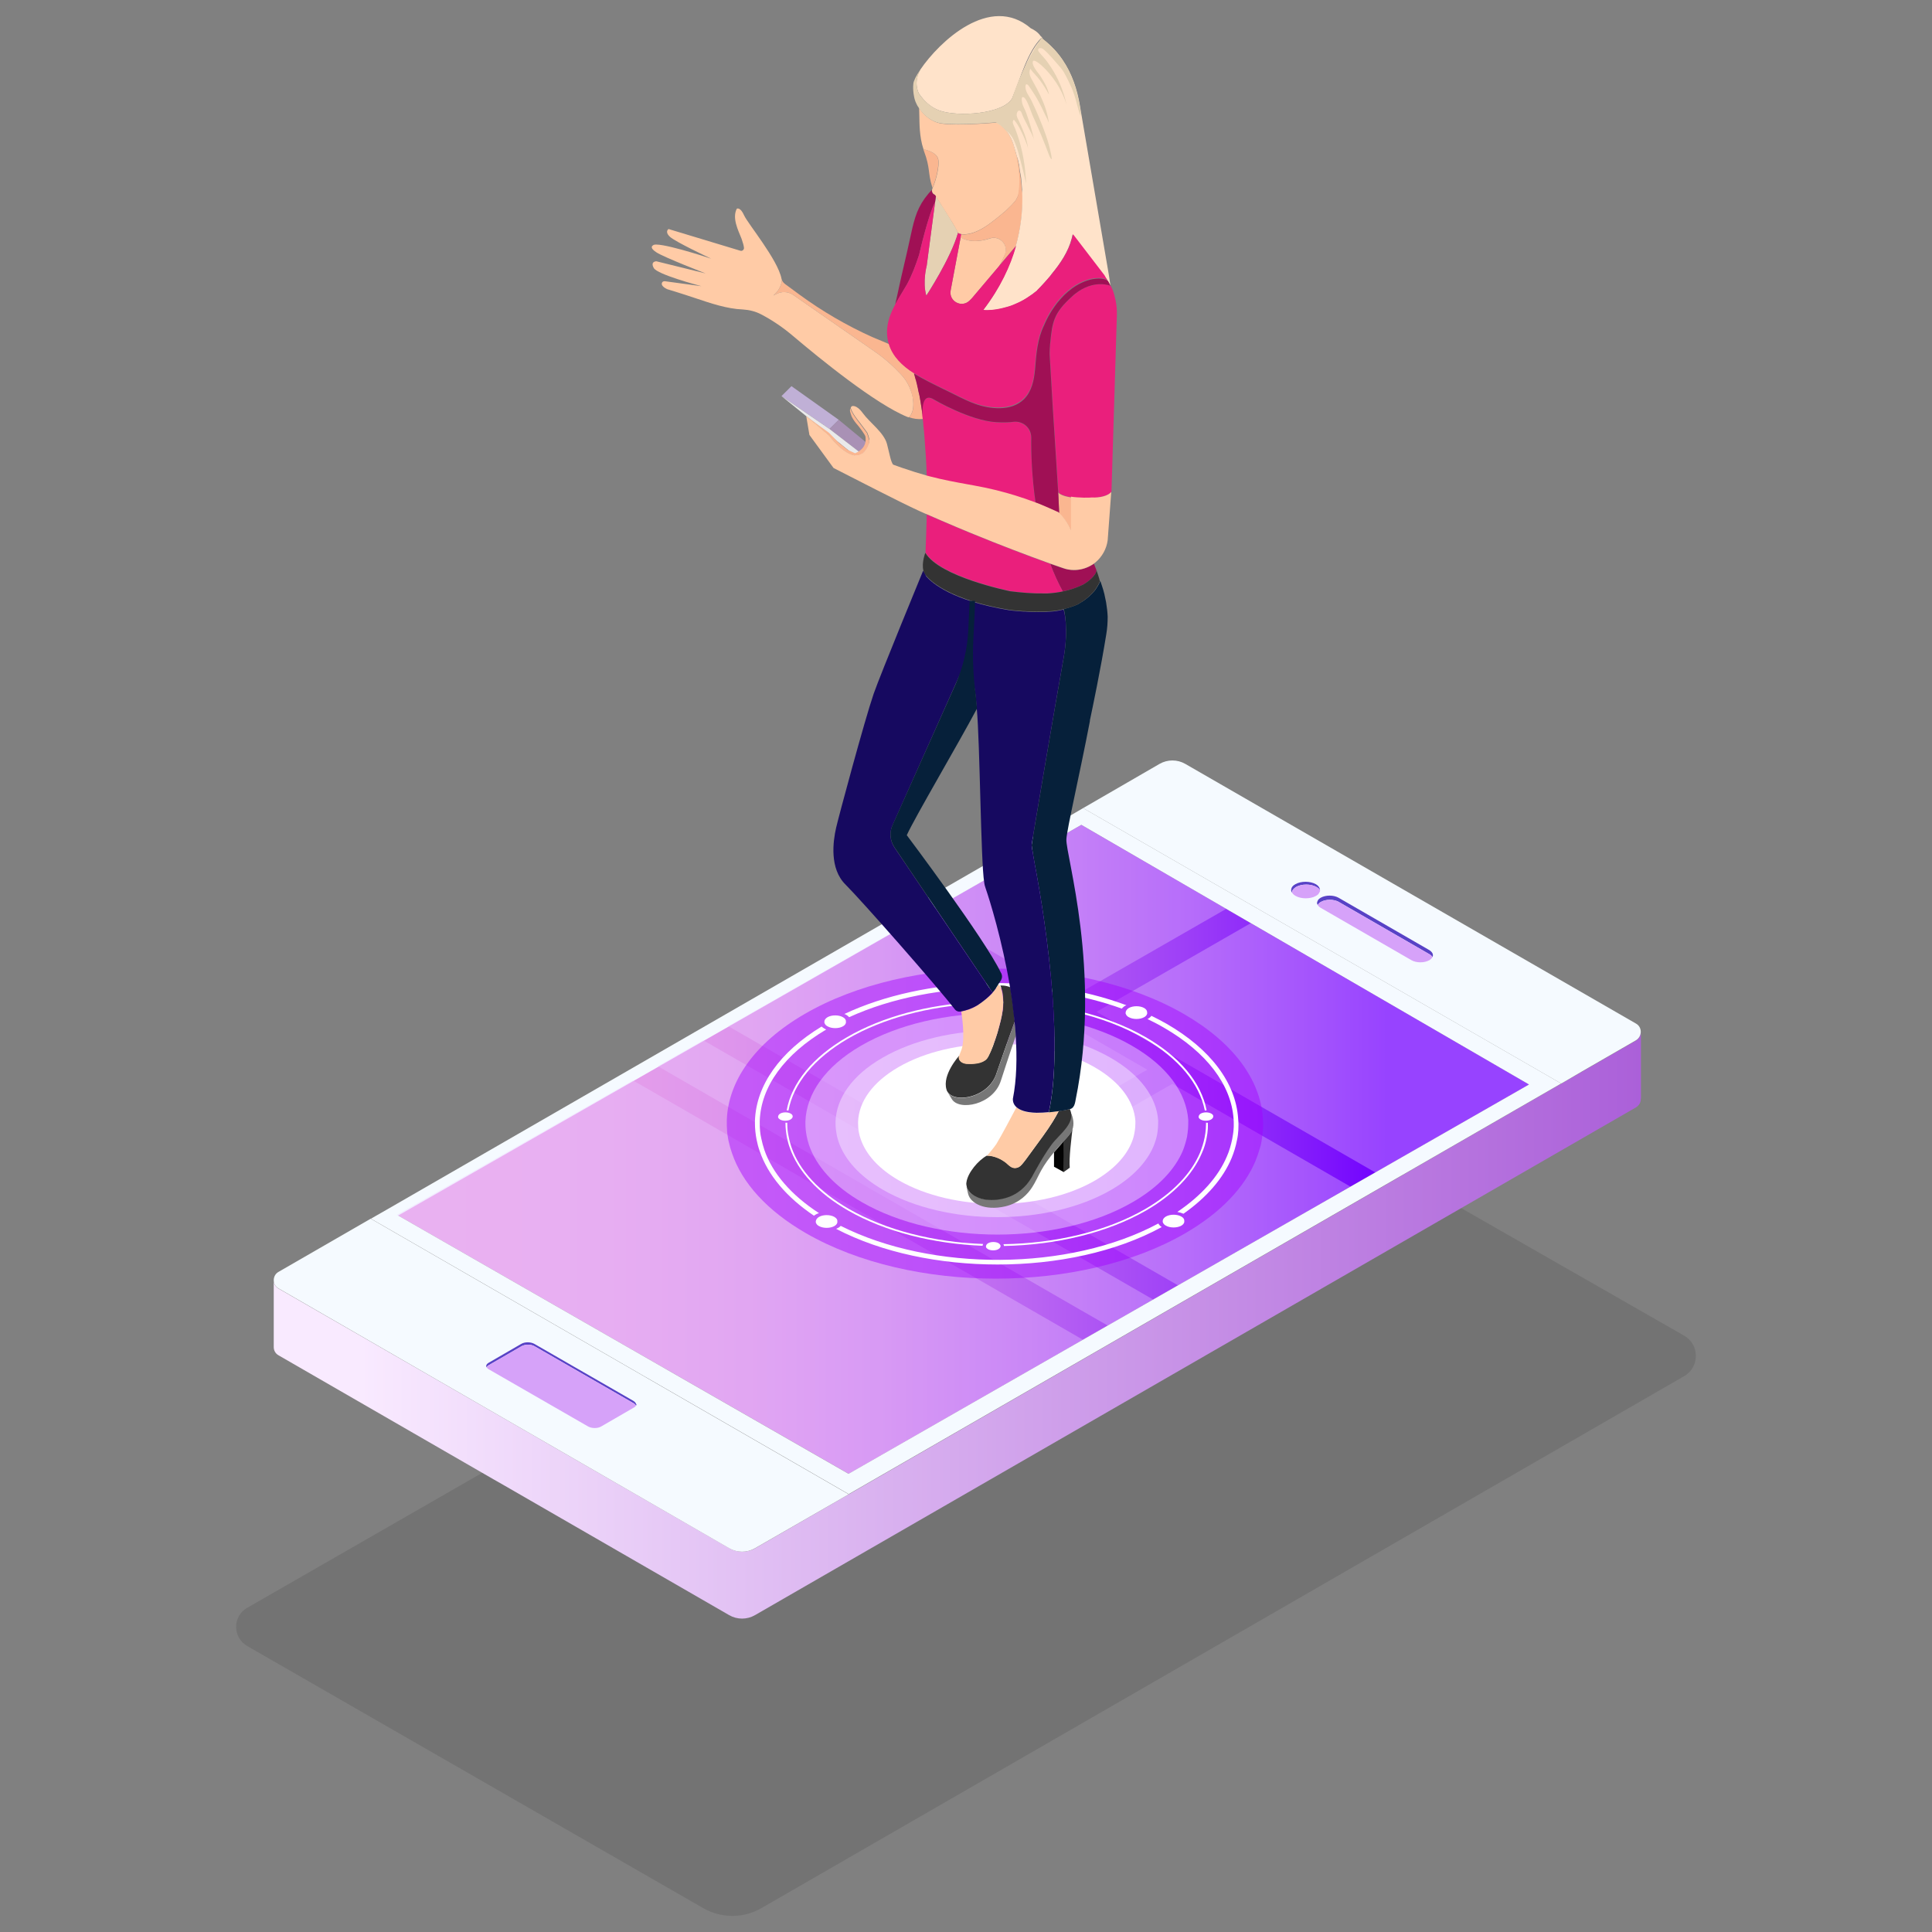 <svg width="360" height="360" viewBox="0 0 360 360" fill="none" xmlns="http://www.w3.org/2000/svg">
<rect x="0" y="0" width="360" height="360" fill="#808080" stroke="none"/>
<path d="M141.826 355.581L313.797 256.437C316.734 254.767 316.734 250.537 313.797 248.868L226.622 198.999C224.949 198.034 222.905 198.034 221.232 198.999L46.063 299.59C43.312 301.148 43.312 305.118 46.063 306.714L131.082 355.581C134.428 357.473 138.517 357.473 141.826 355.581Z" fill="black" fill-opacity="0.1"/>
<path d="M73.945 226.345L158.146 274.619L284.913 202.079L201.492 153.694L73.945 226.345Z" fill="url(#paint0_linear_5777_52565)"/>
<path d="M305.768 192.283V204.751H305.731C305.768 205.381 305.433 205.975 304.838 206.346L140.674 300.963C139.187 301.816 137.365 301.816 135.878 300.963L94.056 276.845L91.974 275.658L55.952 254.879L51.9 252.541C51.305 252.208 51.008 251.614 51.008 251.02V238.59C51.008 239.184 51.305 239.777 51.9 240.111L135.915 288.496C137.402 289.349 139.224 289.349 140.711 288.496L304.876 193.879C305.47 193.508 305.768 192.877 305.768 192.283Z" fill="url(#paint1_linear_5777_52565)"/>
<path d="M201.827 150.578L290.898 201.894L291.121 201.782L294.801 199.63L304.838 193.842C305.433 193.471 305.731 192.877 305.731 192.246C305.731 191.653 305.433 191.059 304.838 190.725L220.86 142.34C219.373 141.487 217.552 141.487 216.065 142.34L201.827 150.578Z" fill="#F5FAFF"/>
<path d="M51.008 238.553C51.008 239.147 51.305 239.741 51.9 240.075L135.878 288.496C137.365 289.35 139.187 289.35 140.674 288.496L158.146 278.441L69.075 227.088L51.9 236.995C51.305 237.329 51.008 237.922 51.008 238.553Z" fill="#F5FAFF"/>
<path d="M70.859 228.089L158.146 278.403L290.897 201.893L201.826 150.578L198.964 152.247L72.16 225.344L69.112 227.087L70.859 228.089ZM74.204 226.494L201.492 153.694L284.912 202.079L158.108 274.619L74.204 226.494Z" fill="#F5FAFF"/>
<path d="M118.592 261.669C118.592 261.669 118.592 261.706 118.592 261.743C118.592 261.78 118.554 261.855 118.517 261.929C118.443 261.78 118.294 261.632 118.071 261.484L99.632 250.872C98.963 250.463 97.848 250.463 97.142 250.872L91.119 254.359C90.896 254.471 90.748 254.619 90.673 254.768C90.636 254.693 90.599 254.656 90.599 254.582V254.545C90.599 254.508 90.599 254.508 90.599 254.471C90.636 254.248 90.822 254.063 91.082 253.914L97.105 250.426C97.774 250.018 98.889 250.018 99.595 250.426L118.034 261.038C118.331 261.224 118.48 261.446 118.554 261.669C118.592 261.632 118.592 261.632 118.592 261.669Z" fill="#5842C6"/>
<path d="M118.517 261.891C118.443 262.04 118.294 262.188 118.071 262.3L112.049 265.787C111.38 266.196 110.265 266.196 109.558 265.787L91.119 255.175C90.896 255.064 90.748 254.916 90.673 254.767C90.748 254.619 90.896 254.471 91.119 254.359L97.142 250.871C97.811 250.463 98.926 250.463 99.632 250.871L118.071 261.483C118.294 261.595 118.406 261.743 118.517 261.891Z" fill="#D6A2F9"/>
<path d="M245.544 168.648C245.655 168.425 245.841 168.203 246.139 168.054C247.068 167.535 248.518 167.535 249.447 168.054L266.362 177.813C266.622 177.961 266.808 178.147 266.92 178.332C267.143 177.887 266.92 177.405 266.325 177.034L249.41 167.275C248.481 166.756 247.031 166.756 246.102 167.275C245.804 167.461 245.581 167.646 245.507 167.906C245.358 168.166 245.395 168.425 245.544 168.648Z" fill="#5842C6"/>
<path d="M245.544 168.648C245.655 168.834 245.841 169.019 246.102 169.167L263.016 178.926C263.946 179.445 265.395 179.445 266.325 178.926C266.362 178.926 266.362 178.889 266.399 178.889C266.659 178.703 266.845 178.518 266.92 178.332C266.808 178.147 266.622 177.961 266.362 177.813L249.447 168.054C248.518 167.535 247.068 167.535 246.139 168.054C245.841 168.24 245.618 168.425 245.544 168.648Z" fill="#D6A2F9"/>
<path d="M240.6 165.716C240.563 165.939 240.6 166.125 240.712 166.347C240.712 166.125 240.786 165.939 240.972 165.716C241.083 165.568 241.269 165.42 241.492 165.271C242.533 164.678 244.243 164.678 245.284 165.271C245.582 165.457 245.805 165.642 245.953 165.865C245.953 165.457 245.693 165.049 245.173 164.752C244.132 164.158 242.422 164.158 241.381 164.752C240.897 165.011 240.637 165.345 240.6 165.716Z" fill="#5842C6"/>
<path d="M240.749 166.31C240.861 166.533 241.084 166.755 241.418 166.941C242.459 167.535 244.169 167.535 245.21 166.941C245.433 166.83 245.619 166.681 245.73 166.496C245.879 166.273 245.991 166.088 245.991 165.865C245.879 165.642 245.656 165.42 245.322 165.271C244.281 164.678 242.571 164.678 241.53 165.271C241.307 165.42 241.121 165.568 241.009 165.717C240.823 165.902 240.749 166.125 240.749 166.31Z" fill="#D6A2F9"/>
<path opacity="0.33" d="M196.585 246.642L201.789 249.647L158.109 274.619L73.945 226.383L117.923 201.337L119.075 201.968L196.585 246.642Z" fill="#EBCCFF"/>
<path opacity="0.33" d="M214.875 242.152L206.436 247.013L201.194 244.008L123.722 199.333L122.569 198.666L131.045 193.842L137.365 197.478L214.875 242.152Z" fill="#EBCCFF"/>
<path opacity="0.33" d="M212.904 199.816L181.752 217.737L142.012 194.844L135.692 191.208L167.885 172.841L213.797 199.334L212.904 199.816Z" fill="#EBCCFF"/>
<path opacity="0.33" d="M251.641 221.114L219.521 239.518L186.361 220.409L217.514 202.488L218.443 201.968L251.641 221.114Z" fill="#EBCCFF"/>
<path opacity="0.33" d="M228.481 169.353L199.708 185.865L172.533 170.207L201.492 153.732L228.481 169.353Z" fill="#EBCCFF"/>
<path opacity="0.33" d="M284.912 202.08L256.288 218.48L204.317 188.536L233.053 172.025L284.912 202.08Z" fill="#EBCCFF"/>
<g opacity="0.46">
<path d="M235.358 209.351V209.611C235.358 209.945 235.358 210.279 235.321 210.613C235.284 211.318 235.173 212.023 235.061 212.728C234.987 213.173 234.875 213.618 234.727 214.064C234.503 214.843 234.243 215.585 233.946 216.327C231.864 221.262 227.515 225.937 220.86 229.796C201.418 241.076 169.782 241.076 150.191 229.796C142.867 225.566 138.257 220.372 136.399 214.88C136.287 214.546 136.176 214.175 136.064 213.841C135.953 213.396 135.841 212.951 135.73 212.505C135.618 211.875 135.507 211.244 135.469 210.613C135.469 210.539 135.469 210.465 135.469 210.39C135.432 210.019 135.432 209.648 135.432 209.277C135.432 209.092 135.432 208.906 135.432 208.684C135.692 201.522 140.525 194.398 149.93 188.944C169.373 177.664 201.009 177.664 220.6 188.944C229.931 194.324 234.838 201.263 235.321 208.313C235.321 208.646 235.358 209.018 235.358 209.351Z" fill="#A200FF"/>
</g>
<path d="M225.061 209.203C225.098 209.575 225.061 209.983 225.061 210.354C225.024 210.91 224.95 211.467 224.838 212.023C224.652 213.025 224.355 213.99 223.946 214.881C222.236 218.888 218.667 222.598 213.611 225.53C206.288 229.759 196.734 231.986 187.068 232.171V232.134C187.068 232.023 187.031 231.912 186.957 231.837C196.585 231.689 206.102 229.5 213.425 225.27C218.444 222.339 221.938 218.739 223.611 214.769C223.983 213.842 224.28 212.914 224.466 211.949C224.578 211.393 224.652 210.873 224.689 210.317C224.689 210.02 224.727 209.723 224.727 209.426C224.727 209.352 224.727 209.278 224.727 209.166C224.838 209.241 224.95 209.203 225.061 209.203Z" fill="white"/>
<path d="M224.838 206.903C224.726 206.903 224.615 206.903 224.503 206.94C223.5 201.894 219.596 197.182 213.276 193.546C205.693 189.167 195.73 186.941 185.767 186.941V186.904C185.767 186.793 185.73 186.681 185.656 186.607C195.693 186.607 205.804 188.833 213.462 193.249C219.856 196.922 223.834 201.709 224.838 206.903Z" fill="white"/>
<path d="M181.715 186.94C181.715 186.977 181.715 187.014 181.715 187.052C173.053 187.534 164.614 189.723 157.997 193.545C151.715 197.218 147.848 201.893 146.919 206.94C146.808 206.903 146.696 206.903 146.584 206.903C147.514 201.745 151.454 196.959 157.849 193.248C164.503 189.389 172.979 187.2 181.752 186.718C181.715 186.755 181.715 186.829 181.715 186.94Z" fill="white"/>
<path d="M183.202 231.8C183.127 231.912 183.09 232.023 183.09 232.134C173.982 231.763 165.023 229.574 158.034 225.567C152.421 222.339 148.666 218.257 147.142 213.805C146.919 213.211 146.77 212.58 146.622 211.912C146.473 211.059 146.361 210.205 146.361 209.315V209.204C146.473 209.204 146.584 209.204 146.696 209.204V209.315C146.696 210.131 146.77 210.985 146.956 211.801C147.068 212.432 147.254 213.062 147.439 213.656C148.926 218.072 152.644 222.079 158.183 225.27C165.172 229.277 174.094 231.466 183.202 231.8Z" fill="white"/>
<path d="M209.894 187.312C209.819 187.349 209.708 187.386 209.633 187.423C209.522 187.497 209.447 187.534 209.373 187.608C209.224 187.72 209.113 187.831 209.039 187.942C201.864 185.345 193.722 184.083 185.544 184.083C175.878 184.083 166.176 185.902 158.22 189.538C158.109 189.389 157.923 189.241 157.737 189.13C157.626 189.055 157.477 188.981 157.328 188.944C172.458 181.857 193.797 181.301 209.894 187.312Z" fill="white"/>
<path d="M152.607 226.049C152.347 226.123 152.161 226.197 151.938 226.346C151.826 226.42 151.752 226.457 151.677 226.531C146.547 223.081 143.09 218.962 141.566 214.51C141.306 213.805 141.12 213.062 140.971 212.32C140.785 211.356 140.674 210.317 140.674 209.352C140.674 209.204 140.674 209.018 140.674 208.832C140.897 202.228 145.32 195.994 153.09 191.282C153.202 191.393 153.387 191.505 153.536 191.616C153.648 191.69 153.796 191.764 153.945 191.839C146.175 196.44 141.789 202.451 141.566 208.87C141.566 209.055 141.566 209.204 141.566 209.352C141.566 210.28 141.64 211.244 141.863 212.172C142.012 212.877 142.198 213.582 142.421 214.25C143.908 218.591 147.402 222.673 152.607 226.049Z" fill="white"/>
<path d="M230.749 210.539C230.711 211.17 230.637 211.837 230.488 212.468C230.265 213.619 229.931 214.732 229.485 215.808C227.886 219.629 224.801 223.154 220.526 226.16C220.191 226.011 219.782 225.9 219.373 225.826C223.834 222.82 227.031 219.258 228.63 215.437C229.076 214.435 229.373 213.359 229.596 212.283C229.708 211.652 229.819 211.058 229.856 210.465C229.894 210.131 229.894 209.834 229.894 209.5C229.894 209.166 229.894 208.832 229.856 208.498V208.461C229.41 202.116 224.838 196.105 216.957 191.541C215.953 190.948 214.875 190.391 213.797 189.871C213.834 189.871 213.871 189.834 213.908 189.834C214.131 189.723 214.28 189.575 214.392 189.463C214.466 189.389 214.503 189.352 214.54 189.278C215.507 189.76 216.473 190.243 217.366 190.762C225.544 195.474 230.265 201.745 230.711 208.424V208.461C230.786 209.166 230.786 209.834 230.749 210.539Z" fill="white"/>
<path d="M216.473 228.646C207.923 233.322 196.882 235.622 185.879 235.622C175.135 235.622 164.354 233.433 155.804 228.98C155.915 228.906 156.064 228.869 156.176 228.795C156.399 228.683 156.547 228.535 156.659 228.424C173.648 236.995 199.262 236.884 215.842 227.978C215.953 228.201 216.176 228.461 216.473 228.646Z" fill="white"/>
<path d="M211.529 210.056C211.492 210.427 211.455 210.798 211.38 211.132C211.269 211.763 211.083 212.394 210.823 212.987C209.745 215.547 207.477 217.959 204.057 219.963C194.02 225.788 177.663 225.788 167.514 219.963C163.722 217.774 161.343 215.102 160.376 212.245C160.228 211.837 160.116 211.429 160.042 211.021C159.93 210.464 159.893 209.908 159.893 209.351C159.893 209.24 159.893 209.165 159.893 209.054C160.005 205.344 162.532 201.67 167.402 198.85C177.44 193.025 193.797 193.025 203.945 198.85C208.778 201.633 211.306 205.232 211.566 208.869C211.566 209.277 211.566 209.648 211.529 210.056Z" fill="white"/>
<path opacity="0.39" d="M215.767 210.13C215.73 210.538 215.693 210.984 215.618 211.392C215.47 212.134 215.246 212.839 214.949 213.581C213.685 216.549 211.083 219.369 207.068 221.707C195.358 228.497 176.324 228.497 164.54 221.707C160.116 219.147 157.365 216.03 156.25 212.728C156.101 212.245 155.952 211.763 155.878 211.28C155.766 210.65 155.692 209.982 155.692 209.314C155.692 209.203 155.692 209.091 155.692 208.98C155.841 204.676 158.74 200.372 164.428 197.106C176.138 190.316 195.172 190.316 206.956 197.106C212.57 200.335 215.507 204.527 215.804 208.757C215.804 209.24 215.804 209.685 215.767 210.13Z" fill="white"/>
<path opacity="0.38" d="M221.38 210.279C221.343 210.799 221.269 211.281 221.194 211.8C221.008 212.654 220.748 213.544 220.414 214.398C218.927 217.923 215.804 221.262 211.046 224.008C197.142 232.06 174.577 232.06 160.599 224.008C155.357 221.002 152.086 217.255 150.748 213.359C150.562 212.802 150.413 212.209 150.302 211.652C150.153 210.873 150.079 210.094 150.079 209.351C150.079 209.203 150.079 209.092 150.079 208.943C150.264 203.823 153.722 198.74 160.45 194.844C174.354 186.792 196.919 186.792 210.897 194.844C217.551 198.665 221.046 203.637 221.417 208.684C221.417 209.203 221.417 209.76 221.38 210.279Z" fill="white"/>
<path d="M155.469 226.753C154.688 226.308 153.387 226.308 152.607 226.753C152.235 226.976 152.049 227.273 152.012 227.569C152.012 227.569 152.012 227.569 152.012 227.607C152.012 227.644 152.012 227.681 152.012 227.755C152.012 227.792 152.012 227.829 152.049 227.866C152.124 228.089 152.31 228.311 152.607 228.46C153.387 228.905 154.688 228.905 155.469 228.46C155.729 228.311 155.915 228.126 155.989 227.903C156.026 227.866 156.026 227.792 156.026 227.755C156.026 227.718 156.026 227.681 156.026 227.681C156.026 227.644 156.026 227.607 156.026 227.607C156.063 227.236 155.84 226.976 155.469 226.753Z" fill="white"/>
<path d="M147.327 207.496C146.807 207.199 145.915 207.199 145.395 207.496C145.134 207.644 145.023 207.83 144.986 208.053C144.986 208.09 144.986 208.127 144.986 208.127C144.986 208.164 144.986 208.164 144.986 208.201C145.023 208.349 145.172 208.498 145.358 208.609C145.878 208.906 146.77 208.906 147.29 208.609C147.476 208.498 147.587 208.386 147.662 208.238C147.662 208.201 147.699 208.164 147.699 208.127C147.699 208.09 147.699 208.09 147.699 208.053C147.699 208.015 147.699 208.015 147.699 207.978C147.699 207.83 147.587 207.644 147.327 207.496Z" fill="white"/>
<path d="M184.688 186.383C184.168 186.087 183.276 186.087 182.756 186.383C182.496 186.532 182.384 186.717 182.347 186.94C182.347 186.977 182.347 187.014 182.347 187.014C182.347 187.051 182.347 187.051 182.347 187.088C182.384 187.237 182.533 187.385 182.719 187.496C183.239 187.793 184.131 187.793 184.651 187.496C184.837 187.385 184.949 187.274 185.023 187.125C185.023 187.088 185.06 187.051 185.06 187.014C185.06 186.977 185.06 186.977 185.06 186.94C185.06 186.903 185.06 186.903 185.06 186.866C185.06 186.717 184.949 186.532 184.688 186.383Z" fill="white"/>
<path d="M186.064 231.651C185.544 231.354 184.652 231.354 184.131 231.651C183.871 231.799 183.76 231.985 183.722 232.208C183.722 232.245 183.722 232.282 183.722 232.282C183.722 232.319 183.722 232.319 183.722 232.356C183.76 232.504 183.908 232.653 184.094 232.764C184.614 233.061 185.506 233.061 186.027 232.764C186.213 232.653 186.324 232.541 186.398 232.393C186.398 232.356 186.436 232.319 186.436 232.282C186.436 232.245 186.436 232.245 186.436 232.208C186.436 232.17 186.436 232.17 186.436 232.133C186.436 231.985 186.287 231.799 186.064 231.651Z" fill="white"/>
<path d="M225.693 207.496C225.172 207.199 224.28 207.199 223.76 207.496C223.5 207.644 223.388 207.83 223.351 208.053C223.351 208.09 223.351 208.127 223.351 208.127C223.351 208.164 223.351 208.164 223.351 208.201C223.388 208.349 223.537 208.498 223.723 208.609C224.243 208.906 225.135 208.906 225.655 208.609C225.841 208.498 225.953 208.386 226.027 208.238C226.027 208.201 226.064 208.164 226.064 208.127C226.064 208.09 226.064 208.09 226.064 208.053C226.064 208.015 226.064 208.015 226.064 207.978C226.101 207.83 225.953 207.644 225.693 207.496Z" fill="white"/>
<path d="M213.201 187.83C212.421 187.385 211.12 187.385 210.339 187.83C209.968 188.053 209.782 188.35 209.745 188.646C209.745 188.646 209.745 188.646 209.745 188.683C209.745 188.721 209.745 188.758 209.745 188.832C209.745 188.869 209.745 188.906 209.782 188.943C209.856 189.166 210.042 189.388 210.339 189.537C211.12 189.982 212.421 189.982 213.201 189.537C213.461 189.388 213.647 189.203 213.721 188.98C213.759 188.943 213.759 188.869 213.759 188.832C213.759 188.795 213.759 188.758 213.759 188.758C213.759 188.721 213.759 188.683 213.759 188.683C213.759 188.312 213.573 188.053 213.201 187.83Z" fill="white"/>
<path d="M157.067 189.537C156.287 189.092 154.986 189.092 154.205 189.537C153.834 189.76 153.611 190.057 153.611 190.354C153.611 190.354 153.611 190.354 153.611 190.391C153.611 190.428 153.611 190.465 153.611 190.539C153.611 190.576 153.611 190.613 153.648 190.65C153.722 190.873 153.908 191.095 154.205 191.244C154.986 191.689 156.287 191.689 157.067 191.244C157.328 191.095 157.513 190.91 157.588 190.687C157.625 190.65 157.625 190.576 157.625 190.539C157.625 190.502 157.625 190.465 157.625 190.465C157.625 190.428 157.625 190.391 157.625 190.391C157.662 190.057 157.476 189.76 157.067 189.537Z" fill="white"/>
<path d="M220.116 226.679C219.335 226.234 218.035 226.234 217.254 226.679C216.882 226.902 216.659 227.199 216.659 227.496C216.659 227.496 216.659 227.496 216.659 227.533C216.659 227.57 216.659 227.607 216.659 227.681C216.659 227.718 216.659 227.755 216.697 227.792C216.771 228.015 216.957 228.237 217.254 228.386C218.035 228.831 219.335 228.831 220.116 228.386C220.376 228.237 220.562 228.052 220.636 227.829C220.673 227.792 220.673 227.718 220.673 227.681C220.673 227.644 220.673 227.607 220.673 227.607C220.673 227.57 220.673 227.533 220.673 227.533C220.711 227.199 220.525 226.902 220.116 226.679Z" fill="white"/>
<path d="M171.938 78.075H171.901C171.046 78.149 170.191 78.038 169.373 77.741C170.153 76.999 170.265 75.812 170.153 74.662C170.042 73.734 169.782 72.88 169.41 72.027C169.038 71.211 168.518 70.432 167.886 69.764C166.399 68.168 164.763 66.721 162.979 65.497L147.811 54.959C146.845 54.291 145.618 54.254 144.614 54.81C144.354 54.959 144.131 55.07 144.094 55.07C145.729 53.697 145.692 52.139 145.692 52.139C145.804 52.473 146.027 52.733 146.324 52.955L149.001 54.922C153.202 58.002 157.737 60.636 162.495 62.788C163.35 63.159 164.503 63.641 165.692 64.124C166.399 66.424 168.183 68.168 170.302 69.504C170.302 69.504 170.302 69.541 170.339 69.615C170.339 69.652 170.376 69.689 170.376 69.764C170.376 69.801 170.376 69.801 170.414 69.838V69.875V69.912C170.414 69.949 170.414 69.949 170.451 69.986V70.023C170.488 70.209 170.562 70.432 170.637 70.691C170.637 70.728 170.674 70.728 170.674 70.766C170.674 70.803 170.711 70.84 170.711 70.914C170.711 70.951 170.748 70.988 170.748 71.062C170.748 71.137 170.785 71.174 170.785 71.248C170.785 71.285 170.823 71.322 170.823 71.359C170.823 71.433 170.86 71.471 170.86 71.545C170.86 71.582 170.86 71.619 170.897 71.656C170.934 71.73 170.934 71.805 170.934 71.879C170.971 72.027 171.008 72.175 171.046 72.324C171.046 72.361 171.046 72.361 171.046 72.398C171.083 72.546 171.12 72.732 171.157 72.918V72.955C171.194 73.029 171.194 73.14 171.231 73.251C171.269 73.4 171.306 73.585 171.343 73.734C171.343 73.771 171.38 73.845 171.38 73.882C171.38 73.919 171.38 73.919 171.38 73.957C171.417 74.142 171.455 74.365 171.492 74.587C171.492 74.662 171.529 74.736 171.529 74.81C171.566 75.033 171.603 75.292 171.64 75.515C171.64 75.589 171.678 75.663 171.678 75.738C171.752 76.22 171.826 76.739 171.901 77.296C171.901 77.333 171.901 77.37 171.901 77.407C171.901 77.481 171.938 77.556 171.938 77.63C171.901 77.853 171.938 77.964 171.938 78.075Z" fill="#FAB690"/>
<path d="M169.335 77.778C169.261 77.741 169.187 77.704 169.112 77.704C163.127 75.292 152.681 66.758 147.811 62.639C145.989 61.081 143.982 59.708 141.863 58.595C140.822 58.038 139.632 57.742 138.443 57.667C135.432 57.556 132.346 56.48 129.558 55.553C126.807 54.625 124.316 53.883 124.316 53.883C123.313 53.4 123.238 52.955 123.35 52.696C123.424 52.473 123.647 52.399 123.87 52.399L130.71 53.326C130.004 53.141 122.495 51.137 121.826 49.95C121.119 48.688 122.309 48.688 122.309 48.688L131.491 50.952C131.491 50.952 123.721 47.946 122.309 47.018C120.859 46.091 121.677 45.72 121.677 45.72C122.346 44.866 131.788 47.946 132.532 48.206C131.9 47.909 125.84 45.052 124.837 44.124C123.796 43.16 124.577 42.677 124.577 42.677L137.96 46.722C138.294 46.833 138.666 46.536 138.629 46.165C138.591 45.794 138.443 45.237 138.183 44.495C137.513 42.826 136.398 40.636 137.29 38.892C137.29 38.892 137.922 38.484 138.666 40.154C139.409 41.75 144.948 48.428 145.618 51.916C145.618 51.99 145.655 52.065 145.692 52.139C145.692 52.139 145.729 53.697 144.093 55.07C144.131 55.033 144.354 54.959 144.614 54.81C145.618 54.254 146.844 54.291 147.811 54.959L162.978 65.497C164.763 66.721 166.398 68.168 167.885 69.764C168.517 70.431 169.038 71.211 169.41 72.027C169.781 72.843 170.079 73.734 170.153 74.661C170.265 75.849 170.116 77.036 169.335 77.778Z" fill="#FFCBA6"/>
<path d="M189.075 190.354C187.997 193.285 185.692 199.964 185.692 199.964C184.317 204.416 178.072 205.678 176.585 203.489C176.473 203.34 176.399 203.192 176.362 203.006C175.544 200.261 178.592 196.884 178.741 196.699C178.704 196.81 178.518 197.329 179.112 197.812C179.41 198.034 179.782 198.183 180.153 198.183C180.934 198.22 182.495 198.257 183.499 197.589C183.797 197.404 184.02 197.107 184.205 196.773L184.614 195.919C184.875 195.363 185.135 194.658 185.432 193.767C185.469 193.619 185.544 193.471 185.581 193.322C185.767 192.803 185.916 192.246 186.101 191.615C186.139 191.43 186.213 191.244 186.25 191.059C186.287 190.91 186.324 190.762 186.362 190.613C186.399 190.465 186.436 190.354 186.473 190.205C186.622 189.537 186.771 188.87 186.882 188.127C186.882 188.127 187.217 185.27 186.399 183.638C186.399 183.638 187.403 183.564 188.258 183.972V184.009C188.592 186.05 188.889 188.127 189.075 190.242C189.075 190.317 189.075 190.354 189.075 190.354Z" fill="#333333"/>
<path d="M189.299 192.914V192.951C188.332 195.697 186.51 201.337 186.51 201.337C185.098 205.901 178.629 207.088 177.328 204.75L176.585 203.526C178.072 205.715 184.317 204.454 185.693 200.001C185.693 200.001 187.997 193.322 189.076 190.391C189.187 191.207 189.224 192.061 189.299 192.914Z" fill="#777777"/>
<path d="M199.931 210.131C199.931 210.205 199.893 210.242 199.893 210.242C199.633 211.244 198.815 211.949 198.146 212.691L198.109 212.728C197.514 213.359 196.957 214.027 196.399 214.695C195.507 215.771 194.652 216.921 193.983 218.145C193.425 219.147 192.979 220.223 192.347 221.188C191.529 222.487 189.968 224.156 187.328 224.787C183.462 225.678 180.86 224.193 180.414 222.524L180.376 222.375L180.079 221.114C180.153 221.299 180.228 221.522 180.339 221.707C181.232 223.043 183.611 224.045 186.919 223.266C189.596 222.635 191.12 220.965 191.938 219.667L192.198 219.258C192.198 219.258 194.838 214.249 196.51 212.431C198.22 210.613 200.228 208.832 199.224 206.68C199.224 206.717 199.261 206.717 199.261 206.754C199.299 206.791 199.336 206.865 199.336 206.94C199.856 207.83 200.191 209.018 199.931 210.131Z" fill="#777777"/>
<path d="M199.336 217.589L198.183 218.405L198.109 212.728C198.778 211.986 199.596 211.281 199.856 210.279C199.67 211.912 199.15 215.919 199.336 217.589Z" fill="#333333"/>
<path d="M198.22 218.405L196.399 217.403V214.732C196.956 214.064 197.551 213.433 198.109 212.765L198.146 212.728L198.22 218.405Z" fill="#020202"/>
<path d="M173.759 34.997C173.722 34.922 173.722 34.848 173.685 34.774C172.867 32.214 173.387 31.398 172.161 28.132C172.123 28.021 172.086 27.91 172.049 27.798C172.161 27.835 174.54 28.281 174.8 29.654C175.06 30.878 174.391 33.587 173.759 34.997Z" fill="#FAB690"/>
<path d="M178.518 43.345C177.179 48.132 172.607 55.07 172.607 55.07C171.863 52.547 172.644 49.504 172.681 49.467L174.242 37.631L174.391 36.555C174.465 36.666 174.577 36.815 174.689 37C174.837 37.26 175.023 37.557 175.246 37.891C175.321 38.039 175.432 38.187 175.544 38.336C176.324 39.56 177.254 41.082 177.774 41.972C177.848 42.12 177.923 42.232 177.997 42.343C178.071 42.492 178.146 42.603 178.183 42.677C178.294 43.011 178.443 43.234 178.518 43.345Z" fill="#E5D1B3"/>
<path d="M196.585 212.505C194.912 214.324 192.273 219.333 192.273 219.333L192.013 219.741C191.195 221.04 189.633 222.709 186.994 223.34C183.685 224.119 181.306 223.117 180.414 221.782C180.302 221.596 180.191 221.411 180.154 221.188L180.079 220.817C180.042 220.669 180.042 220.483 180.079 220.335C180.302 218.516 182.31 216.179 183.908 215.325C184.615 215.325 185.358 215.511 185.99 215.771C186.511 215.993 186.994 216.29 187.44 216.624C187.812 216.921 188.109 217.292 188.518 217.478C188.964 217.7 189.522 217.663 189.931 217.403C190.526 217.032 191.343 215.771 194.317 211.726C195.804 209.686 196.734 208.127 197.291 207.014C197.663 206.977 198.035 206.903 198.295 206.866C198.295 206.866 198.295 206.866 198.332 206.866C198.407 206.866 198.481 206.828 198.555 206.828C198.593 206.828 198.667 206.828 198.704 206.791C198.964 206.754 199.15 206.717 199.336 206.643C199.336 206.68 199.373 206.68 199.373 206.717C200.34 208.906 198.295 210.65 196.585 212.505Z" fill="#333333"/>
<path d="M197.254 207.051C196.696 208.127 195.767 209.722 194.28 211.763C191.306 215.807 190.525 217.069 189.893 217.44C189.447 217.7 188.927 217.737 188.481 217.514C188.072 217.292 187.737 216.958 187.403 216.661C186.957 216.327 186.473 216.03 185.953 215.807C185.321 215.548 184.577 215.325 183.871 215.362C183.945 215.325 185.172 213.915 185.656 213.173C186.734 211.392 188.518 207.978 189.41 206.309C190.005 206.865 191.12 207.385 193.202 207.385C194.503 207.385 196.102 207.199 197.254 207.051Z" fill="#FFCBA6"/>
<path d="M186.845 188.202C186.733 188.944 186.585 189.612 186.436 190.28C186.399 190.428 186.362 190.577 186.325 190.688C186.287 190.836 186.25 190.985 186.213 191.133C186.176 191.319 186.101 191.504 186.064 191.69C185.916 192.283 185.73 192.877 185.544 193.397C185.507 193.545 185.432 193.693 185.395 193.842C185.098 194.695 184.8 195.437 184.577 195.994L184.168 196.847C184.02 197.181 183.797 197.478 183.462 197.664C182.458 198.331 180.897 198.294 180.116 198.257C179.745 198.22 179.373 198.109 179.075 197.886C178.481 197.404 178.666 196.884 178.704 196.773L179.187 195.512C179.893 193.322 179.187 188.944 179.113 188.462C179.856 188.35 180.934 188.053 182.012 187.386C183.09 186.755 184.131 185.864 184.949 184.974C185.358 184.529 185.693 184.009 186.027 183.453L186.325 183.749C187.217 185.345 186.845 188.202 186.845 188.202Z" fill="#FFCBA6"/>
<path d="M189.708 36.48C189.671 36.555 189.634 36.629 189.596 36.703C189.485 36.926 189.41 37.111 189.262 37.334C189.225 37.408 189.15 37.445 189.113 37.519C189.113 37.556 189.076 37.556 189.076 37.556C188.927 37.742 188.778 37.89 188.63 38.076C188.481 38.224 188.332 38.41 188.146 38.558C188.109 38.595 188.109 38.595 188.072 38.633C187.812 38.892 187.515 39.189 187.217 39.449C187.18 39.486 187.18 39.486 187.143 39.486C187.068 39.56 186.957 39.634 186.883 39.709C186.659 39.931 186.399 40.117 186.176 40.302C185.953 40.488 185.693 40.71 185.433 40.896C185.172 41.118 184.875 41.304 184.615 41.527C181.715 43.716 179.819 43.753 179.076 43.605C178.816 43.567 178.667 43.493 178.667 43.493C178.63 43.493 178.593 43.419 178.518 43.345C178.407 43.233 178.295 43.011 178.146 42.677C177.886 42.083 175.098 37.705 174.392 36.592C174.355 36.555 174.317 36.48 174.317 36.443C174.28 36.406 174.28 36.369 174.243 36.332V36.295H174.206C173.797 36.147 173.611 35.738 173.685 35.367C173.685 35.293 173.723 35.182 173.76 35.108C173.76 35.07 173.797 35.033 173.797 34.996C174.429 33.586 175.098 30.915 174.838 29.69C174.578 28.317 172.236 27.835 172.087 27.835C171.269 25.423 171.343 22.789 171.306 21.676L171.269 20.117C171.306 20.192 171.343 20.266 171.418 20.34C172.198 21.49 173.314 22.381 174.615 22.826C176.622 23.568 183.983 22.974 185.47 22.863C185.507 22.863 185.544 22.863 185.544 22.863C185.581 22.863 185.619 22.863 185.656 22.863C185.693 22.863 185.73 22.863 185.73 22.863C186.436 23.197 187.886 24.199 188.778 26.722C188.89 27.019 188.964 27.279 189.039 27.575C189.076 27.724 189.113 27.872 189.15 27.983C189.262 28.317 189.336 28.688 189.448 29.022C189.596 29.579 189.708 30.136 189.782 30.729C189.894 31.286 189.931 31.879 189.968 32.436C189.968 32.621 190.005 32.77 190.005 32.956C190.005 32.993 190.005 33.03 190.005 33.067C190.005 33.141 190.005 33.252 190.005 33.327C190.005 34.328 190.042 35.479 189.708 36.48Z" fill="#FFCBA6"/>
<path d="M190.525 36.592C190.563 39.226 190.265 42.38 189.299 45.831L186.102 49.616C186.659 48.762 187.031 48.02 187.254 47.315C187.923 45.534 186.213 43.827 184.429 44.421C181.12 45.534 179.261 44.421 178.964 44.235H178.927L179.038 43.642C179.819 43.79 181.678 43.753 184.577 41.564C184.838 41.341 185.135 41.156 185.395 40.933C185.655 40.748 185.878 40.562 186.139 40.339C186.399 40.154 186.622 39.931 186.845 39.746C186.957 39.672 187.031 39.597 187.105 39.523C187.142 39.523 187.142 39.486 187.18 39.486C187.477 39.226 187.774 38.967 188.035 38.67C188.072 38.633 188.072 38.633 188.109 38.596C188.258 38.447 188.444 38.261 188.592 38.113C188.741 37.928 188.89 37.779 189.038 37.594C189.076 37.556 189.076 37.556 189.076 37.556C189.113 37.482 189.187 37.445 189.224 37.371C189.373 37.185 189.484 36.963 189.559 36.74C189.596 36.666 189.633 36.592 189.67 36.518C189.893 35.367 189.968 34.217 189.931 33.067C189.931 33.03 189.931 32.993 189.931 32.956C189.931 32.77 189.931 32.622 189.893 32.436C189.856 31.88 189.782 31.286 189.708 30.729C189.596 30.173 189.484 29.616 189.373 29.023C189.373 29.06 189.41 29.134 189.447 29.245C189.484 29.356 189.522 29.505 189.596 29.69V29.727C189.633 29.876 189.67 30.024 189.708 30.21C189.745 30.358 189.782 30.544 189.819 30.729C189.856 30.803 189.856 30.878 189.856 30.989C189.893 31.063 189.893 31.137 189.893 31.249C189.931 31.323 189.931 31.434 189.931 31.509C189.968 31.62 189.968 31.694 189.968 31.805C190.005 31.991 190.042 32.214 190.079 32.399C190.116 32.733 190.191 33.067 190.228 33.401C190.228 33.512 190.265 33.623 190.265 33.772C190.302 34.254 190.377 34.811 190.377 35.33C190.525 35.738 190.525 36.147 190.525 36.592Z" fill="#FAB690"/>
<path d="M187.291 47.316C187.031 47.983 186.659 48.763 186.139 49.616L181.083 55.59L180.637 56.035C179.15 57.445 176.734 56.109 177.143 54.106L179.001 44.236H179.039C179.336 44.458 181.195 45.534 184.503 44.421C186.25 43.865 187.923 45.572 187.291 47.316Z" fill="#FFCBA6"/>
<path d="M174.28 36.444C174.243 36.407 174.243 36.37 174.206 36.333V36.295H174.169C173.76 36.147 173.574 35.739 173.648 35.368C173.313 35.702 172.83 36.258 172.31 36.963C170.637 39.301 170.228 41.416 169.447 45.015C168.852 47.798 168.146 50.581 167.551 53.364C167.514 53.623 167.142 55.219 166.808 56.74C167.477 55.478 168.295 54.217 169.001 52.992C169.931 51.286 170.637 49.393 171.269 47.464C171.269 47.464 172.942 40.08 174.243 37.668L174.392 36.592C174.354 36.518 174.317 36.481 174.28 36.444Z" fill="#A01055"/>
<path d="M206.919 53.252C206.585 52.584 206.213 51.953 205.73 51.36L200.042 43.939L199.856 43.716C199.819 43.865 199.782 44.013 199.745 44.199C199.707 44.31 199.707 44.384 199.67 44.495C199.038 46.907 197.551 49.133 195.953 51.063C195.841 51.211 195.73 51.36 195.618 51.508C195.284 51.916 194.912 52.324 194.577 52.696C194.168 53.178 193.722 53.623 193.276 54.068C193.202 54.143 193.165 54.217 193.09 54.291C193.09 54.291 193.09 54.291 193.053 54.291C192.83 54.477 192.57 54.662 192.347 54.848C191.566 55.404 190.823 55.886 190.079 56.258C189.893 56.369 189.707 56.443 189.521 56.517C189.41 56.554 189.298 56.629 189.187 56.666C189.001 56.74 188.852 56.814 188.666 56.888C188.369 57 188.072 57.111 187.811 57.185C187.663 57.222 187.551 57.259 187.403 57.297C186.473 57.556 185.692 57.705 185.023 57.779C184.875 57.779 184.763 57.816 184.614 57.816C183.722 57.89 183.165 57.816 183.165 57.816C186.324 53.697 188.183 49.616 189.261 45.905C190.228 42.455 190.525 39.301 190.488 36.666C190.488 36.221 190.451 35.776 190.451 35.368C190.414 34.811 190.377 34.292 190.339 33.809C190.339 33.698 190.302 33.55 190.302 33.438C190.265 33.067 190.228 32.733 190.153 32.436C190.116 32.214 190.079 32.028 190.042 31.843C190.005 31.731 190.005 31.657 190.005 31.546C189.968 31.472 189.968 31.36 189.968 31.286C189.968 31.212 189.93 31.101 189.93 31.026C189.93 30.952 189.893 30.878 189.893 30.767C189.856 30.581 189.819 30.396 189.782 30.247C189.745 30.062 189.707 29.913 189.67 29.765V29.728C189.633 29.542 189.559 29.394 189.521 29.282C189.484 29.171 189.447 29.097 189.447 29.06C189.373 28.689 189.261 28.355 189.15 28.021C189.113 27.872 189.075 27.724 189.038 27.613C188.964 27.316 188.852 27.056 188.778 26.759C187.886 24.199 186.436 23.234 185.73 22.9C186.027 22.678 186.287 22.455 186.547 22.158C186.696 22.01 186.845 21.824 186.994 21.639C189.447 18.374 190.711 10.433 194.131 7.168C194.206 7.242 194.317 7.316 194.429 7.391C195.209 7.984 196.287 8.912 197.291 10.211C199.298 12.734 200.414 15.665 201.009 18.522C201.157 19.227 201.269 19.932 201.38 20.6L201.455 21.045L206.622 51.248C206.733 51.916 206.845 52.658 206.919 53.252Z" fill="#FFE3CA"/>
<path d="M194.354 7.279C194.243 7.205 194.169 7.131 194.057 7.057C191.492 9.506 190.154 14.589 188.592 18.337C186.882 21.268 178.481 21.824 175.061 20.6C173.276 19.969 172.049 18.633 171.269 17.483C171.269 17.483 171.269 17.483 171.232 17.446C171.083 17.149 170.154 15.257 171.529 12.919C174.986 7.836 184.466 -1.255 192.087 5.276C192.719 5.573 193.388 5.981 193.908 6.723C193.946 6.723 194.169 6.945 194.354 7.279Z" fill="#FFE3CA"/>
<path d="M204.317 106.275C204.28 106.646 204.094 106.98 203.797 107.314C203.76 107.276 203.76 107.276 203.76 107.276C203.723 107.351 203.685 107.425 203.648 107.499C203.016 108.204 202.124 108.761 201.864 108.909C201.827 108.909 201.827 108.946 201.827 108.946H201.79C201.566 109.057 201.306 109.169 201.046 109.28C200.079 109.688 199.076 109.985 198.035 110.208C197.143 108.575 196.362 106.868 195.693 105.05C196.474 105.347 197.254 105.607 198.035 105.866C198.704 106.089 199.41 106.238 200.117 106.238C201.195 106.238 202.273 105.941 203.239 105.421C203.314 105.384 203.351 105.347 203.425 105.31C203.574 105.236 203.685 105.124 203.834 105.05C203.834 105.013 204.02 105.533 204.317 106.275Z" fill="#A01055"/>
<path d="M198.034 110.208C197.105 110.394 196.175 110.505 195.246 110.542C195.134 110.542 195.06 110.542 194.949 110.542C194.8 110.542 194.614 110.542 194.465 110.542C192.458 110.579 190.339 110.431 188.294 110.134C188.294 110.134 175.172 107.499 172.458 102.973L172.606 98.817V98.52C172.644 97.593 172.681 96.702 172.681 95.849C174.54 96.665 176.435 97.481 178.369 98.297C178.889 98.52 179.372 98.743 179.893 98.928C180.413 99.151 180.896 99.374 181.417 99.559C186.324 101.563 191.082 103.418 195.692 105.051C196.361 106.869 197.142 108.576 198.034 110.208Z" fill="#EA1F7C"/>
<path d="M192.942 93.733C192.57 93.585 192.161 93.436 191.826 93.325C191.529 93.214 191.269 93.14 191.009 93.028C189.707 92.583 188.518 92.212 187.551 91.952C186.213 91.581 184.986 91.284 183.797 91.025C183.016 90.839 182.272 90.691 181.529 90.579C181.12 90.505 180.711 90.431 180.302 90.357C178.035 89.949 175.804 89.54 173.239 88.873C173.127 88.835 172.979 88.798 172.83 88.761C172.83 88.761 172.83 88.761 172.793 88.761C172.756 88.761 172.718 88.724 172.681 88.724C172.644 87.5 172.607 86.35 172.533 85.236C172.495 84.68 172.458 84.16 172.421 83.641C172.347 82.75 172.31 81.86 172.235 81.081C172.235 80.932 172.198 80.821 172.198 80.672V80.635C172.198 80.635 172.198 80.635 172.198 80.598C172.161 80.227 172.124 79.856 172.087 79.522C172.049 79.337 172.049 79.188 172.049 79.003C172.012 78.78 172.012 78.52 171.975 78.298C171.975 78.224 171.938 78.149 171.938 78.075C171.938 77.964 171.901 77.853 171.901 77.741C171.901 77.667 171.863 77.593 171.863 77.519C171.863 77.481 171.863 77.444 171.863 77.407C171.789 75.329 172.124 73.289 173.982 74.476C173.982 74.476 180.748 78.446 185.655 78.706C186.919 78.78 187.997 78.743 188.852 78.632C190.6 78.446 192.124 79.782 192.124 81.563C192.124 84.531 192.273 88.947 192.942 93.733Z" fill="#EA1F7C"/>
<path d="M206.139 118.185C205.135 124.493 203.537 132.099 203.128 134.029C203.128 134.066 203.09 134.14 203.09 134.214C203.09 134.251 203.09 134.251 203.09 134.289C203.09 134.326 203.09 134.326 203.09 134.363C203.09 134.4 203.09 134.437 203.053 134.474C203.053 134.511 203.053 134.548 203.053 134.548C201.195 144.233 198.815 154.436 198.704 156.366C198.518 159.186 205.321 181.04 200.414 205.01C200.377 205.233 200.339 205.455 200.265 205.678C200.154 206.123 199.856 206.531 199.447 206.643C199.41 206.643 199.41 206.643 199.41 206.643C199.373 206.643 199.336 206.68 199.299 206.68C199.113 206.717 198.927 206.754 198.667 206.828C198.629 206.828 198.555 206.865 198.518 206.865C198.444 206.865 198.369 206.902 198.295 206.902H198.258C197.997 206.939 197.663 207.014 197.254 207.051C196.734 207.125 196.102 207.199 195.432 207.273C198.89 191.578 192.867 161.338 192.867 161.338C192.867 161.338 192.235 157.85 192.235 157.479C192.235 157.108 197.068 128.723 198.146 122.86C199.224 116.998 198.221 113.473 198.221 113.473C199.038 113.287 199.856 113.028 200.637 112.694C200.711 112.656 200.823 112.619 200.934 112.545C201.046 112.508 201.12 112.434 201.232 112.36C201.789 112.063 202.384 111.618 202.942 111.135C203.016 111.061 203.09 110.987 203.165 110.913C203.314 110.764 203.499 110.616 203.611 110.467C203.611 110.467 203.722 110.319 203.76 110.319C203.834 110.208 203.945 110.096 204.094 109.911C204.131 109.837 204.206 109.799 204.243 109.688C204.429 109.428 204.615 109.094 204.801 108.76C204.875 108.575 204.949 108.427 205.024 108.241C205.395 109.317 205.767 110.393 205.953 111.506C205.99 111.729 206.064 111.989 206.102 112.211C206.25 113.102 206.362 114.029 206.399 114.883C206.399 115.996 206.325 117.109 206.139 118.185Z" fill="#06203A"/>
<path d="M203.76 107.351L203.723 107.388L203.76 107.276C203.76 107.276 203.76 107.314 203.76 107.351Z" fill="#CC126F"/>
<path d="M203.76 107.276L203.723 107.388C203.685 107.425 203.648 107.463 203.648 107.5C203.685 107.425 203.723 107.351 203.76 107.276Z" fill="#CC126F"/>
<path d="M203.797 107.313C203.76 107.313 203.76 107.276 203.76 107.276C203.76 107.276 203.76 107.276 203.797 107.313Z" fill="#CC126F"/>
<path d="M204.317 106.275C204.28 106.646 204.094 106.98 203.797 107.314L203.76 107.351L203.723 107.388C203.685 107.425 203.648 107.462 203.648 107.499C203.016 108.204 202.124 108.761 201.864 108.909C201.827 108.909 201.827 108.946 201.827 108.946H201.789C201.566 109.058 201.306 109.169 201.046 109.28C199.187 110.059 197.217 110.468 195.209 110.579C195.098 110.579 195.024 110.579 194.912 110.579C194.763 110.579 194.578 110.579 194.429 110.579C192.421 110.616 190.302 110.43 188.221 110.171C187.923 110.096 175.061 107.499 172.421 103.009C172.384 103.121 171.715 104.828 172.049 106.275C172.087 106.46 172.161 106.646 172.235 106.831C172.235 106.831 174.838 111.432 188.035 113.621C188.481 113.696 188.964 113.733 189.41 113.77C189.708 113.807 189.968 113.807 190.265 113.844C190.525 113.881 190.786 113.881 191.046 113.881C191.232 113.881 191.38 113.918 191.566 113.918C191.827 113.918 192.087 113.955 192.347 113.955C192.905 113.955 193.425 113.992 193.983 113.955C194.131 113.955 194.317 113.955 194.466 113.955C194.577 113.955 194.652 113.955 194.763 113.955C194.912 113.955 195.061 113.955 195.209 113.918C195.433 113.918 195.618 113.881 195.841 113.881C195.99 113.881 196.139 113.844 196.325 113.844C196.511 113.807 196.696 113.807 196.882 113.77C197.328 113.696 197.737 113.621 198.146 113.51C198.964 113.325 199.782 113.065 200.563 112.731C200.637 112.694 200.749 112.657 200.86 112.582C200.972 112.545 201.046 112.471 201.157 112.397C201.715 112.1 202.31 111.655 202.868 111.172C202.942 111.098 203.016 111.024 203.091 110.95C203.239 110.801 203.425 110.653 203.537 110.505C203.537 110.505 203.648 110.356 203.685 110.356C203.76 110.245 203.871 110.134 204.02 109.948C204.057 109.874 204.131 109.837 204.169 109.725C204.355 109.466 204.54 109.132 204.726 108.798C204.801 108.612 204.875 108.464 204.949 108.278C204.763 107.499 204.503 106.831 204.317 106.275Z" fill="#333333"/>
<path d="M198.146 122.823C197.068 128.686 192.236 157.071 192.236 157.442C192.236 157.813 192.868 161.301 192.868 161.301C192.868 161.301 198.89 191.541 195.433 207.236C194.689 207.311 193.871 207.348 193.165 207.348C191.083 207.311 189.968 206.828 189.373 206.272C189.299 206.198 189.262 206.16 189.187 206.086C188.63 205.418 188.741 204.713 188.741 204.713C189.447 201.114 189.522 197.07 189.262 192.951V192.914C189.224 192.061 189.15 191.207 189.039 190.354V190.317C188.815 188.202 188.555 186.124 188.221 184.083V184.046C186.771 175.252 184.392 167.646 183.685 165.605C183.537 165.197 183.425 164.789 183.388 164.381C182.756 160.596 182.607 138.519 182.012 132.062C181.864 130.541 181.789 129.613 181.789 129.613L180.674 121.599L166.362 153.657C165.693 155.03 165.804 156.663 166.696 157.961L184.949 184.974C184.131 185.864 183.091 186.755 182.012 187.385C180.934 188.016 179.856 188.313 179.113 188.461C179.038 188.461 178.964 188.499 178.89 188.499C178.518 188.536 178.183 188.387 177.96 188.128C174.615 183.786 160.6 167.868 157.551 164.826C154.54 161.857 155.209 156.811 155.804 154.214C156.213 152.396 161.083 134.252 162.793 129.28C164.057 125.643 172.012 106.349 172.012 106.349L172.607 107.425C173.722 108.686 177.477 111.952 187.998 113.696H188.035C188.481 113.77 188.964 113.807 189.41 113.844C189.708 113.881 189.968 113.881 190.265 113.918C190.526 113.955 190.786 113.955 191.046 113.955C191.232 113.955 191.381 113.992 191.566 113.992C191.827 113.992 192.087 114.029 192.347 114.029C192.905 114.029 193.425 114.067 193.983 114.029C194.131 114.029 194.317 114.029 194.466 114.029C194.578 114.029 194.652 114.029 194.763 114.029C194.912 114.029 195.061 114.029 195.21 113.992C195.433 113.992 195.618 113.955 195.842 113.955C195.99 113.955 196.139 113.918 196.325 113.918C196.511 113.881 196.697 113.881 196.882 113.844C197.329 113.77 197.737 113.696 198.146 113.584C198.221 113.436 199.224 116.998 198.146 122.823Z" fill="#160960"/>
<path d="M186.473 181.189C183.499 174.956 168.964 155.624 168.964 155.624C170.562 152.136 178.481 138.741 182.049 132.026C181.901 130.504 181.826 129.577 181.826 129.577C181.343 126.052 181.194 122.49 181.38 118.928C181.529 116.182 181.678 113.288 181.678 111.989L180.674 111.952C180.637 113.028 180.525 115.291 180.414 117.629C180.228 121.005 179.447 124.345 178.072 127.462L166.362 153.62C165.692 154.993 165.804 156.626 166.696 157.925L184.949 184.937C185.358 184.492 185.693 183.972 186.027 183.416V183.378C186.436 182.822 187.068 182.117 186.473 181.189Z" fill="#06203A"/>
<path d="M208.109 58.855L207.105 91.655C206.473 92.435 204.763 92.731 203.536 92.806H203.499C203.053 92.806 202.57 92.806 202.049 92.843C197.96 92.769 197.291 91.841 197.217 91.73L196.213 76.109L195.618 66.016C195.618 65.942 195.618 65.831 195.618 65.756C195.618 65.274 195.618 64.792 195.693 64.309C195.693 64.198 195.73 64.049 195.73 63.938C196.139 60.005 196.362 58.335 199.782 55.256C199.968 55.07 200.191 54.922 200.377 54.736C203.908 51.953 206.957 53.252 206.957 53.252C207.031 53.401 207.105 53.549 207.18 53.697C207.217 53.809 207.291 53.92 207.328 54.031C207.365 54.105 207.403 54.18 207.403 54.254C207.477 54.402 207.514 54.551 207.551 54.699C207.588 54.81 207.626 54.959 207.663 55.107C207.7 55.256 207.737 55.404 207.774 55.553C207.812 55.701 207.849 55.849 207.886 55.998C208.072 56.925 208.146 57.89 208.109 58.855Z" fill="#EA1F7C"/>
<path d="M206.399 52.25C205.098 51.285 202.57 52.139 202.57 52.139C196.993 53.957 194.503 60.45 194.503 60.45C193.239 63.048 193.053 65.831 192.793 68.725C192.644 70.728 192.235 72.843 190.711 74.29C188.369 76.554 184.317 76.109 181.529 75.107C179.596 74.402 177.7 73.326 175.804 72.435C173.908 71.545 172.049 70.58 170.227 69.504C168.109 68.168 166.324 66.424 165.618 64.124C165.395 63.419 165.283 62.677 165.283 61.86C165.283 60.005 165.952 58.335 166.807 56.74C167.477 55.478 168.294 54.217 169.001 52.992C169.93 51.285 170.636 49.393 171.268 47.464C171.268 47.464 172.941 40.08 174.242 37.668L172.681 49.504C172.681 49.541 171.863 52.584 172.607 55.107C172.607 55.107 177.179 48.132 178.517 43.382C178.592 43.456 178.629 43.531 178.666 43.531C178.666 43.531 178.666 43.531 178.703 43.531C178.741 43.531 178.778 43.568 178.852 43.568C178.926 43.605 179.001 43.605 179.112 43.642L177.142 54.105C176.77 56.109 179.149 57.445 180.636 56.035L181.083 55.59L189.335 45.831C188.294 49.541 186.399 53.623 183.239 57.742C183.239 57.742 183.759 57.816 184.689 57.742C184.8 57.742 184.949 57.742 185.097 57.705C185.767 57.63 186.584 57.482 187.477 57.222C187.625 57.185 187.737 57.148 187.886 57.111C188.183 57.037 188.443 56.925 188.741 56.814C188.926 56.74 189.075 56.666 189.261 56.591C189.373 56.554 189.484 56.48 189.596 56.443C189.782 56.369 189.967 56.258 190.153 56.183C190.897 55.812 191.64 55.33 192.421 54.773C192.644 54.588 192.904 54.402 193.127 54.217C193.127 54.217 193.127 54.217 193.164 54.217C193.239 54.142 193.313 54.068 193.35 53.994C193.796 53.549 194.243 53.066 194.651 52.621C195.023 52.213 195.358 51.805 195.692 51.434C195.804 51.285 195.915 51.137 196.027 50.989C197.625 49.059 199.112 46.87 199.744 44.421C199.782 44.31 199.782 44.236 199.819 44.124C199.856 43.976 199.893 43.827 199.93 43.642L200.116 43.864L205.804 51.285C205.99 51.657 206.176 51.953 206.399 52.25Z" fill="#EA1F7C"/>
<path d="M199.596 92.694V98.928C198.853 97.073 197.366 95.663 197.366 95.663L197.217 92.472L197.18 91.767C197.254 91.841 197.626 92.397 199.596 92.694Z" fill="#FAB690"/>
<path d="M206.92 53.252C206.92 53.252 203.871 51.953 200.34 54.736C200.154 54.885 199.931 55.07 199.745 55.256C196.325 58.336 196.065 60.005 195.693 63.938C195.656 64.05 195.656 64.198 195.656 64.309C195.618 64.792 195.581 65.274 195.581 65.756C195.581 65.831 195.581 65.942 195.581 66.016L196.176 76.109L197.18 91.73L197.217 92.435L197.366 95.626C197.18 95.552 196.994 95.44 196.845 95.366C196.362 95.143 195.879 94.921 195.433 94.735C194.838 94.475 194.243 94.216 193.685 93.993C193.537 93.956 193.425 93.882 193.314 93.845C193.202 93.808 193.091 93.77 192.979 93.733C192.273 88.91 192.124 84.531 192.161 81.526C192.161 79.745 190.637 78.409 188.89 78.595C188.035 78.706 186.957 78.743 185.693 78.669C180.748 78.409 174.02 74.439 174.02 74.439C172.161 73.289 171.826 75.292 171.901 77.37C171.826 76.814 171.752 76.294 171.678 75.812C171.678 75.738 171.641 75.663 171.641 75.589C171.603 75.329 171.566 75.107 171.529 74.884C171.529 74.81 171.492 74.736 171.492 74.662C171.455 74.439 171.418 74.216 171.38 74.031C171.38 73.957 171.343 73.882 171.343 73.808C171.306 73.623 171.269 73.474 171.232 73.326C171.194 73.215 171.194 73.103 171.157 73.029C171.12 72.843 171.083 72.658 171.046 72.51C171.046 72.472 171.046 72.472 171.046 72.435C171.009 72.287 170.971 72.138 170.934 71.99C170.897 71.916 170.897 71.842 170.897 71.767C170.897 71.73 170.897 71.693 170.86 71.656C170.86 71.582 170.823 71.545 170.823 71.471C170.823 71.433 170.786 71.396 170.786 71.359C170.786 71.285 170.748 71.211 170.748 71.174C170.748 71.137 170.711 71.1 170.711 71.025C170.711 70.988 170.674 70.914 170.674 70.877C170.674 70.84 170.674 70.84 170.637 70.803C170.562 70.543 170.488 70.32 170.451 70.135V70.098C170.451 70.061 170.451 70.061 170.414 70.023V69.986V69.949C170.414 69.912 170.377 69.912 170.377 69.875C170.339 69.838 170.339 69.764 170.339 69.727C170.302 69.652 170.302 69.615 170.302 69.615C172.087 70.691 173.983 71.619 175.878 72.547C177.774 73.437 179.67 74.513 181.603 75.218C184.392 76.257 188.444 76.702 190.786 74.402C192.273 72.918 192.682 70.84 192.867 68.836C193.09 65.942 193.314 63.122 194.578 60.562C194.578 60.562 197.068 54.069 202.644 52.25C202.644 52.25 205.21 51.397 206.474 52.362C206.585 52.584 206.771 52.918 206.92 53.252Z" fill="#A01055"/>
<path d="M201.306 20.488C201.232 19.783 201.083 19.115 200.934 18.41C200.34 15.553 199.224 12.585 197.217 10.099C196.213 8.837 195.098 7.873 194.354 7.279C194.243 7.205 194.169 7.131 194.057 7.056C193.499 7.91 192.942 8.8 192.384 9.765C190.674 12.808 189.447 15.739 188.592 18.336C186.882 21.267 178.481 21.824 175.061 20.6C173.276 19.932 172.012 18.596 171.232 17.446C171.083 17.149 170.191 15.257 171.529 12.919C170.711 14.106 170.228 15.071 170.191 15.591C170.116 16.258 170.154 16.852 170.228 17.409C170.228 17.483 170.228 17.557 170.265 17.631C170.339 18.225 170.488 18.782 170.748 19.301C170.823 19.449 170.897 19.598 170.971 19.746C171.009 19.783 171.046 19.858 171.083 19.895C171.12 19.932 171.157 20.006 171.194 20.08C171.232 20.154 171.269 20.229 171.343 20.303C172.124 21.453 173.239 22.343 174.54 22.789C176.51 23.494 183.611 22.974 185.284 22.826C185.358 22.826 185.432 22.826 185.47 22.826C185.507 22.826 185.544 22.826 185.581 22.826C185.581 22.826 186.808 23.383 187.44 24.347C187.44 24.347 187.44 24.31 187.477 24.31C187.589 24.459 187.923 24.718 187.997 24.792C188.183 24.978 188.332 25.201 188.481 25.386C188.778 25.794 189.001 26.277 189.187 26.759C189.633 27.835 189.893 28.948 190.191 30.061C190.563 31.434 190.897 32.844 191.195 34.217C191.12 32.028 190.823 29.208 189.893 26.091C189.67 25.349 189.41 24.644 189.15 23.939C189.001 23.531 188.406 22.715 188.927 22.306C189.484 22.937 189.893 23.642 190.265 24.421C190.525 24.941 190.786 25.497 191.009 26.054C191.195 26.573 191.455 27.13 191.566 27.687C191.38 25.906 190.6 24.162 189.856 22.529C189.708 22.195 189.484 21.861 189.447 21.49C189.41 21.193 189.596 20.451 190.042 20.637C190.34 20.748 190.414 21.193 190.525 21.453C190.823 22.232 191.269 22.937 191.603 23.679C191.975 24.459 192.533 25.349 192.719 26.202C192.384 24.644 191.901 22.9 191.232 21.082C191.009 20.414 190.6 19.82 190.451 19.115C190.414 18.93 190.302 18.225 190.488 18.114C191.195 17.742 192.161 21.008 192.347 21.379C193.499 23.865 194.54 26.388 195.507 28.985C195.618 29.245 195.73 29.542 195.99 29.69C195.953 29.356 195.916 29.022 195.841 28.688C195.395 26.314 194.503 24.05 193.574 21.824C193.165 20.822 192.719 19.82 192.235 18.819C191.864 18.002 191.157 17.26 191.083 16.333C191.009 15.702 191.306 15.442 191.715 16.036C192.421 17.038 193.09 18.076 193.648 19.152C193.983 19.783 194.317 20.451 194.615 21.119C194.875 21.713 195.432 22.566 195.47 23.197C195.284 21.305 194.652 19.524 193.871 17.854C193.462 17 193.016 16.147 192.533 15.294C192.087 14.477 191.566 13.772 191.975 12.808C192.496 13.55 193.202 14.181 193.76 14.923C194.392 15.776 194.949 16.666 195.47 17.631C195.247 16.444 194.615 15.368 193.983 14.366C193.648 13.809 193.202 13.364 192.867 12.808C192.719 12.548 192.533 12.251 192.458 11.917C192.198 10.581 193.611 11.806 194.02 12.14C195.098 13.104 196.027 14.218 196.808 15.405C197.477 16.407 198.183 17.742 198.741 19.486C198.369 17.891 197.775 15.961 196.734 14.032C196.102 12.845 195.47 11.991 195.135 11.509C194.652 10.841 194.057 10.284 193.574 9.654C193.276 9.246 193.462 8.875 194.057 8.986C194.317 9.06 194.577 9.283 194.763 9.468C195.581 10.21 196.288 11.101 197.031 11.917C197.514 12.474 197.886 12.882 198.221 13.438C198.555 13.995 198.815 14.552 199.113 15.145C199.485 15.924 199.856 16.704 200.117 17.52C200.6 18.856 200.823 20.303 201.343 21.601C201.343 21.416 201.38 21.193 201.38 21.008L201.306 20.488Z" fill="#E5D1B3"/>
<path d="M156.287 78.224L154.577 79.931L145.618 73.808L147.477 71.953L156.287 78.224Z" fill="#C0B0D6"/>
<path d="M168.109 87.982L167.216 89.689L154.577 79.93L156.287 78.223L168.109 87.982Z" fill="#A991B5"/>
<path d="M167.217 89.689L160.005 85.459L145.618 73.808L154.615 79.967L167.217 89.689Z" fill="#EAEAEA"/>
<path d="M161.975 82.157C161.975 82.379 161.938 82.565 161.864 82.75C161.38 84.123 160.414 85.162 159.113 84.865C156.771 84.346 154.54 81.229 154.54 81.229L150.228 77.556L154.466 80.635L156.25 82.454L157.96 83.826L159.336 84.457C160.748 83.864 161.157 83.01 161.269 82.305C161.343 81.86 161.269 81.489 161.269 81.377C161.269 81.081 160.005 79.411 159.819 79.225C159.559 78.928 159.075 78.372 158.741 77.704C158.741 77.704 158.555 77.296 158.406 76.702C158.369 76.554 158.369 76.405 158.406 76.22C158.406 76.183 158.443 76.109 158.443 76.072C158.741 77.11 160.116 78.78 160.116 78.78L161.529 80.672C161.678 81.043 161.789 81.377 161.864 81.711C161.864 81.786 161.901 81.86 161.901 81.934C161.975 81.971 161.975 82.045 161.975 82.157Z" fill="#FAB690"/>
<path d="M207.068 91.656L206.399 100.672C206.176 102.305 205.358 103.752 204.131 104.791C204.02 104.865 203.946 104.939 203.834 105.013C203.723 105.125 203.574 105.199 203.425 105.273C203.351 105.31 203.314 105.347 203.239 105.384C202.273 105.941 201.195 106.201 200.117 106.201C199.41 106.201 198.704 106.089 198.035 105.83C197.254 105.57 196.473 105.273 195.693 105.013C191.083 103.344 186.288 101.525 181.418 99.522C180.897 99.299 180.377 99.114 179.893 98.891C179.373 98.668 178.89 98.483 178.369 98.26C176.436 97.444 174.54 96.628 172.681 95.811C172.57 95.774 172.496 95.737 172.384 95.7C172.012 95.552 171.678 95.366 171.306 95.218C167.7 93.585 158.406 88.761 155.321 87.203L150.823 81.044L150.228 77.519L154.54 81.192C154.54 81.192 156.771 84.309 159.113 84.828C160.414 85.125 161.38 84.086 161.864 82.713C161.938 82.528 161.975 82.342 161.975 82.12C161.975 82.046 161.975 81.971 161.975 81.86C161.975 81.786 161.975 81.712 161.938 81.637C161.864 81.303 161.752 80.969 161.603 80.598L160.191 78.706C160.191 78.706 158.778 77.036 158.518 75.997C158.518 75.96 158.592 75.812 158.704 75.701C158.704 75.701 159.522 75.255 160.785 76.999C162.049 78.743 164.726 80.598 165.284 82.751C165.544 83.826 165.73 84.606 165.878 85.199C166.027 85.793 166.176 86.201 166.399 86.572C167.068 86.795 167.626 87.017 167.96 87.129C169.67 87.722 171.232 88.205 172.681 88.613C172.719 88.613 172.756 88.65 172.793 88.65C172.793 88.65 172.793 88.65 172.83 88.65C172.979 88.687 173.09 88.724 173.239 88.761C175.804 89.429 178.072 89.838 180.302 90.246C180.711 90.32 181.12 90.394 181.529 90.468C182.273 90.617 183.053 90.765 183.797 90.913C184.986 91.173 186.25 91.47 187.551 91.841C188.518 92.101 189.67 92.472 191.009 92.917C191.269 93.028 191.566 93.103 191.827 93.214C192.198 93.325 192.57 93.474 192.942 93.622C193.053 93.659 193.165 93.696 193.276 93.734C193.388 93.771 193.537 93.845 193.648 93.882C194.206 94.105 194.801 94.364 195.395 94.624C195.841 94.809 196.325 95.032 196.808 95.255C196.994 95.329 197.18 95.403 197.328 95.514C197.328 95.514 198.815 96.924 199.559 98.78V92.546C200.191 92.657 200.972 92.695 201.975 92.732C202.607 92.732 203.276 92.732 203.462 92.695C204.763 92.769 206.436 92.472 207.068 91.656Z" fill="#FFCBA6"/>
<defs>
<linearGradient id="paint0_linear_5777_52565" x1="73.948" y1="214.164" x2="284.914" y2="214.164" gradientUnits="userSpaceOnUse">
<stop offset="0.045" stop-color="#E9A4EA"/>
<stop offset="0.175" stop-color="#E6A0EB"/>
<stop offset="0.305" stop-color="#DD94EC"/>
<stop offset="0.434" stop-color="#CE80EF"/>
<stop offset="0.564" stop-color="#B964F2"/>
<stop offset="0.694" stop-color="#9E40F7"/>
<stop offset="0.823" stop-color="#7E14FC"/>
<stop offset="0.874" stop-color="#6F00FF"/>
</linearGradient>
<linearGradient id="paint1_linear_5777_52565" x1="51.024" y1="246.909" x2="305.766" y2="246.909" gradientUnits="userSpaceOnUse">
<stop offset="0.063" stop-color="#F9EAFF"/>
<stop offset="1" stop-color="#AB60D9"/>
</linearGradient>
</defs>
</svg>
